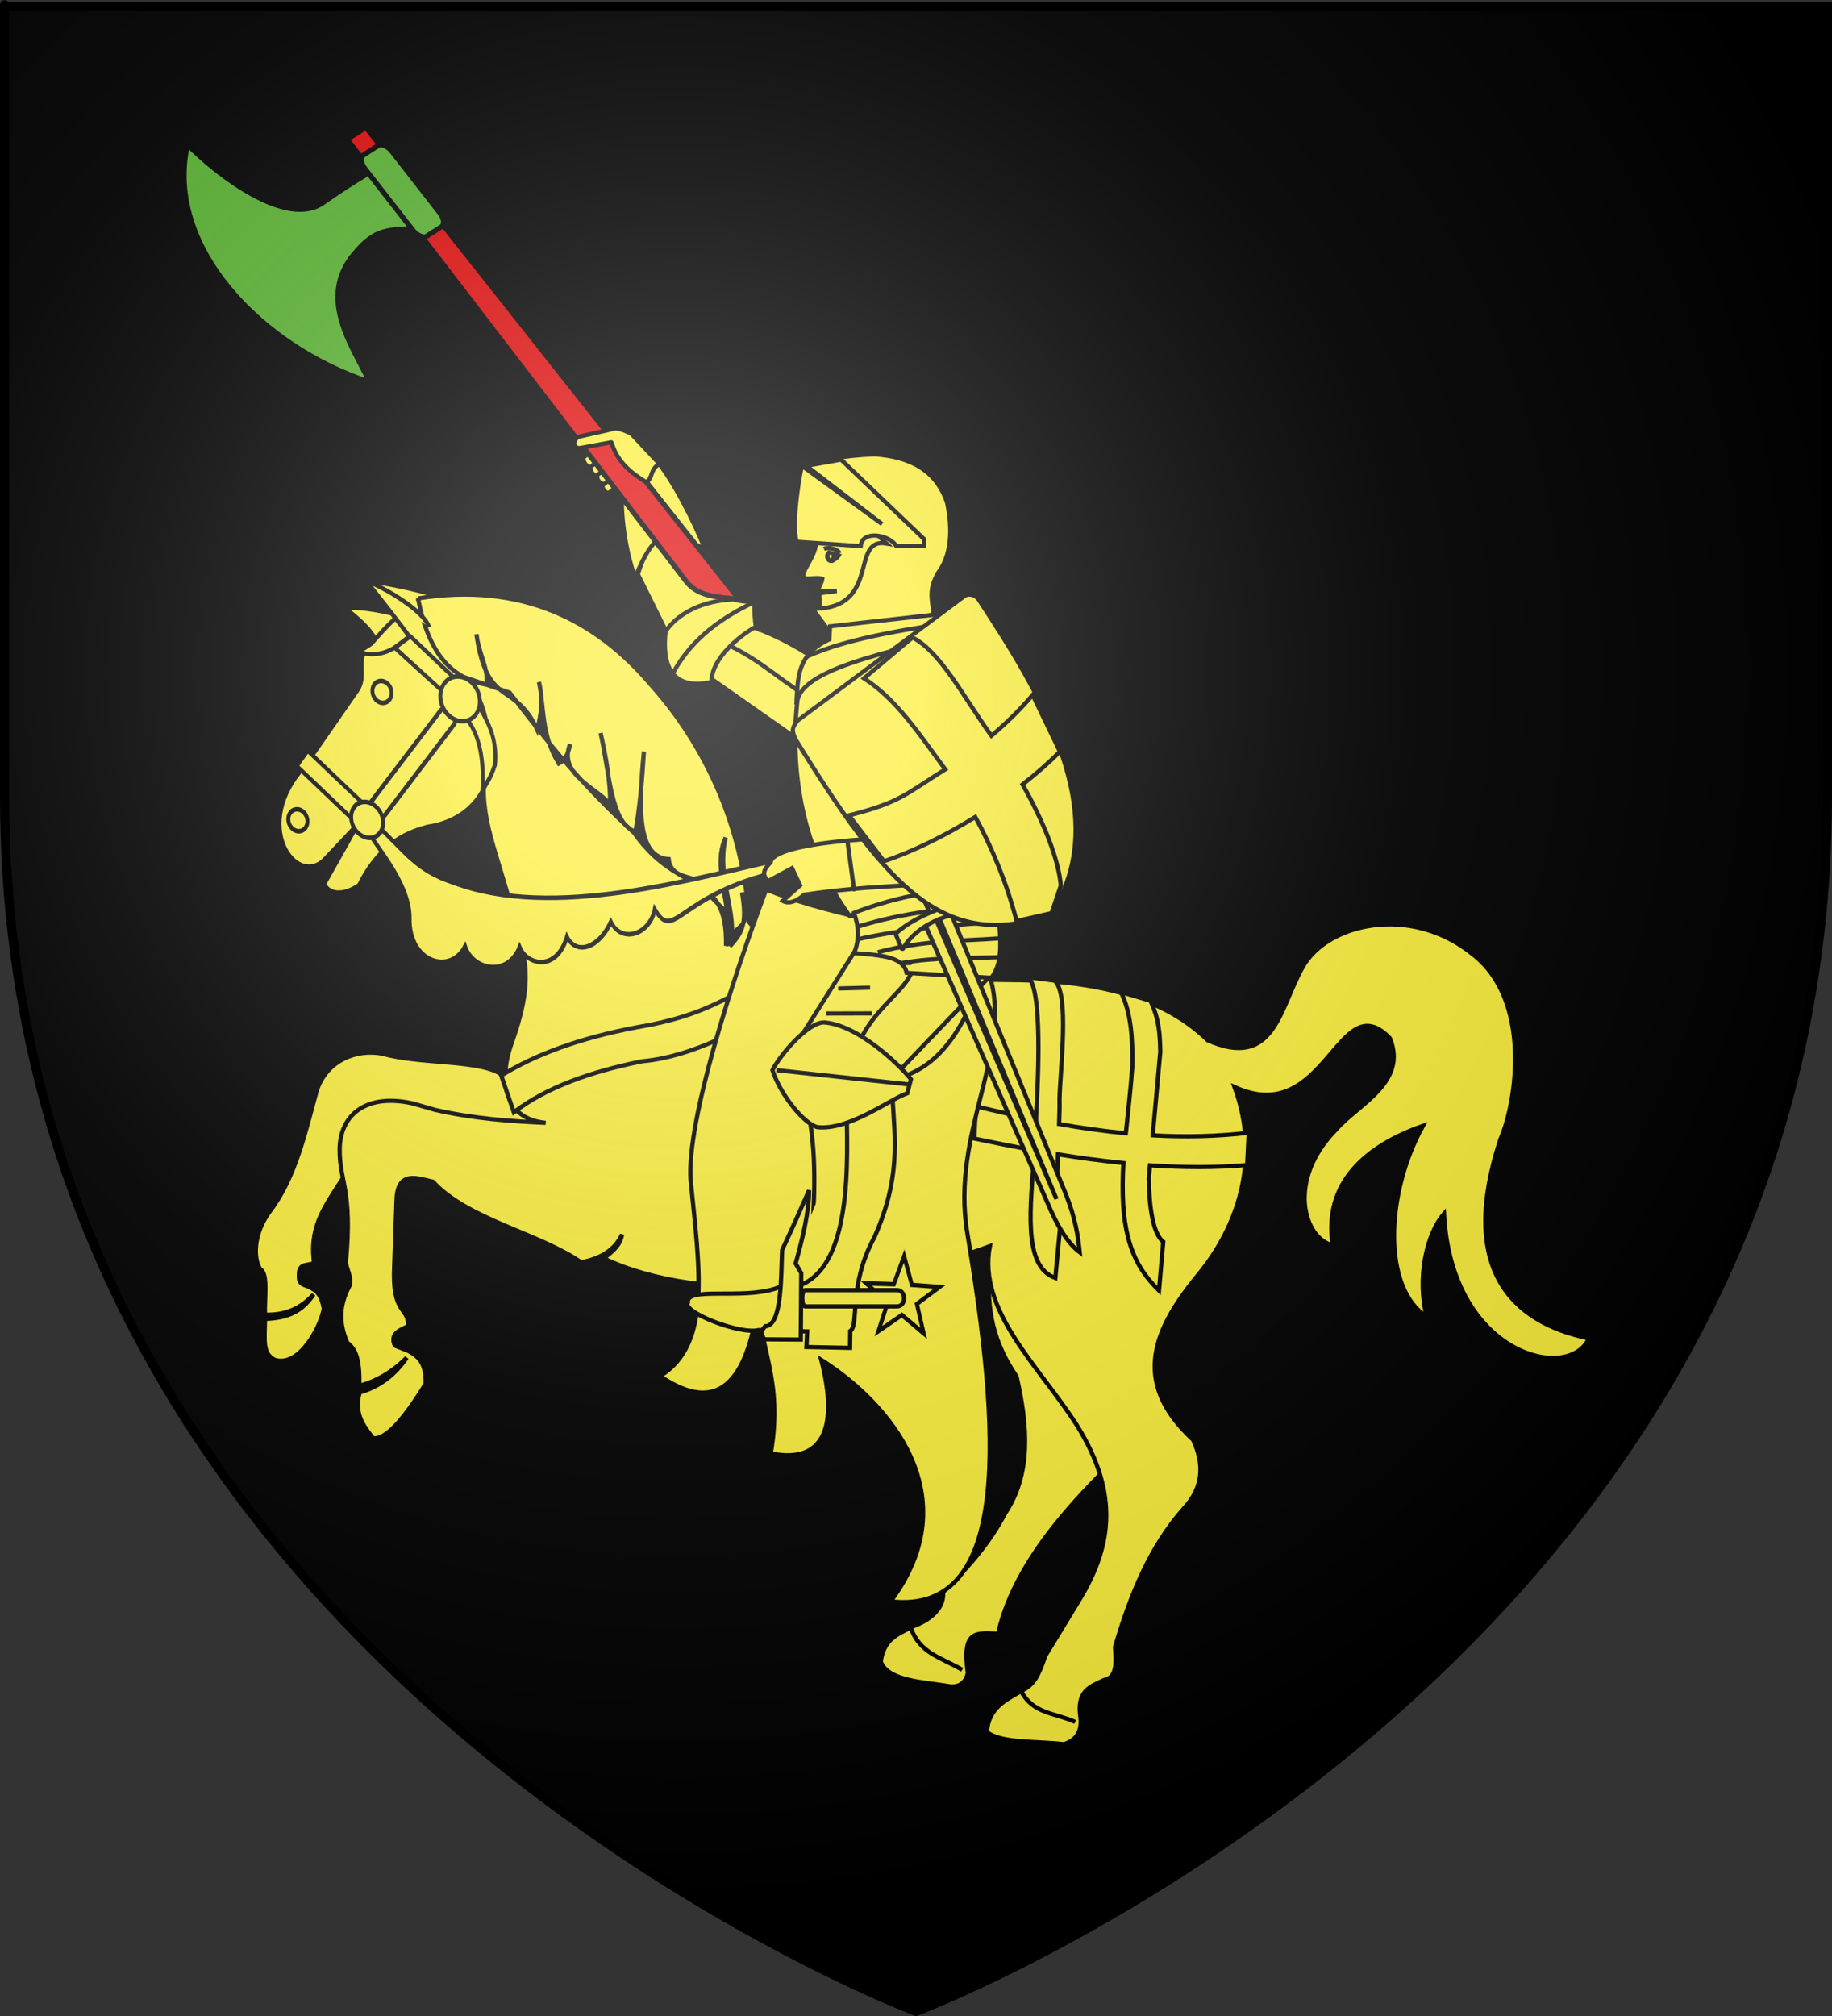 <?xml version="1.0" encoding="UTF-8" standalone="no"?>
<svg
   xmlns:dc="http://purl.org/dc/elements/1.1/"
   xmlns:cc="http://creativecommons.org/ns#"
   xmlns:rdf="http://www.w3.org/1999/02/22-rdf-syntax-ns#"
   xmlns:svg="http://www.w3.org/2000/svg"
   xmlns="http://www.w3.org/2000/svg"
   xmlns:xlink="http://www.w3.org/1999/xlink"
   xmlns:sodipodi="http://sodipodi.sourceforge.net/DTD/sodipodi-0.dtd"
   xmlns:inkscape="http://www.inkscape.org/namespaces/inkscape"
   height="660"
   width="600"
   version="1.0"
   id="svg2"
   sodipodi:version="0.32"
   inkscape:version="0.92.4 (5da689c313, 2019-01-14)"
   sodipodi:docname="Armes imaginaires de Argaanor le Riche.svg"
   inkscape:export-filename="/Users/yves/Desktop/Argaanor le Riche.png"
   inkscape:export-xdpi="144"
   inkscape:export-ydpi="144"
   inkscape:output_extension="org.inkscape.output.svg.inkscape">
  <rect width="100%" height="100%" fill="#333333" stroke="none"/>
  <sodipodi:namedview
     inkscape:window-height="1699"
     inkscape:window-width="2736"
     inkscape:pageshadow="2"
     inkscape:pageopacity="0.0"
     guidetolerance="10.0"
     gridtolerance="10.0"
     objecttolerance="10.0"
     borderopacity="1.0"
     bordercolor="#666666"
     pagecolor="#ffffff"
     id="base"
     showgrid="false"
     height="660px"
     inkscape:zoom="1.620992"
     inkscape:cx="326.53758"
     inkscape:cy="496.92312"
     inkscape:window-x="-13"
     inkscape:window-y="-13"
     inkscape:current-layer="g5056"
     showguides="false"
     inkscape:guide-bbox="true"
     inkscape:window-maximized="1">
    <sodipodi:guide
       orientation="1,0"
       position="300,289.366"
       id="guide3120"
       inkscape:locked="false" />
  </sodipodi:namedview>
  <desc
     id="desc4">Flag of Canton of Valais (Wallis)</desc>
  <defs
     id="defs6">
    <inkscape:perspective
       sodipodi:type="inkscape:persp3d"
       inkscape:vp_x="0 : 330 : 1"
       inkscape:vp_y="0 : 1000 : 0"
       inkscape:vp_z="600 : 330 : 1"
       inkscape:persp3d-origin="300 : 220 : 1"
       id="perspective104" />
    <linearGradient
       id="linearGradient2893">
      <stop
         style="stop-color:white;stop-opacity:0.314;"
         offset="0"
         id="stop2895" />
      <stop
         id="stop2897"
         offset="0.19"
         style="stop-color:white;stop-opacity:0.251;" />
      <stop
         style="stop-color:#6b6b6b;stop-opacity:0.125;"
         offset="0.6"
         id="stop2901" />
      <stop
         style="stop-color:black;stop-opacity:0.125;"
         offset="1"
         id="stop2899" />
    </linearGradient>
    <radialGradient
       inkscape:collect="always"
       xlink:href="#linearGradient2893"
       id="radialGradient3163"
       gradientUnits="userSpaceOnUse"
       gradientTransform="matrix(1.353,0,0,1.349,-77.629,-85.747)"
       cx="221.445"
       cy="226.331"
       fx="221.445"
       fy="226.331"
       r="300" />
    <linearGradient
       id="linearGradient3253">
      <stop
         style="stop-color:#030303;stop-opacity:1;"
         offset="0"
         id="stop3255" />
      <stop
         id="stop3257"
         offset="0.185"
         style="stop-color:#848484;stop-opacity:0.561;" />
      <stop
         id="stop3259"
         offset="0.348"
         style="stop-color:#989898;stop-opacity:0.498;" />
      <stop
         style="stop-color:#3f3f3f;stop-opacity:0.204;"
         offset="0.405"
         id="stop3261" />
      <stop
         id="stop3265"
         offset="0.537"
         style="stop-color:#0a0a0a;stop-opacity:0.031;" />
      <stop
         style="stop-color:#000000;stop-opacity:0;"
         offset="1"
         id="stop3263" />
    </linearGradient>
    <g
       id="s">
      <g
         id="c">
        <path
           transform="matrix(0.951,0.309,-0.309,0.951,0,-1)"
           d="M 0,0 L 0,1 L 0.5,1 L 0,0 z "
           id="t" />
        <use
           height="540"
           width="810"
           y="0"
           x="0"
           id="use2144"
           transform="scale(-1,1)"
           xlink:href="#t" />
      </g>
      <g
         id="a">
        <use
           height="540"
           width="810"
           y="0"
           x="0"
           id="use2147"
           transform="matrix(0.309,0.951,-0.951,0.309,0,0)"
           xlink:href="#c" />
        <use
           height="540"
           width="810"
           y="0"
           x="0"
           id="use2149"
           transform="matrix(-0.809,0.588,-0.588,-0.809,0,0)"
           xlink:href="#c" />
      </g>
      <use
         height="540"
         width="810"
         y="0"
         x="0"
         id="use2151"
         transform="scale(-1,1)"
         xlink:href="#a" />
    </g>
    <radialGradient
       r="300"
       fy="226.331"
       fx="221.445"
       cy="226.331"
       cx="221.445"
       gradientTransform="matrix(1.353,0,0,1.349,-77.629,-85.747)"
       gradientUnits="userSpaceOnUse"
       id="radialGradient2882"
       xlink:href="#linearGradient2893"
       inkscape:collect="always" />
    <linearGradient
       id="linearGradient2872">
      <stop
         id="stop2874"
         offset="0"
         style="stop-color:white;stop-opacity:0.314;" />
      <stop
         style="stop-color:white;stop-opacity:0.251;"
         offset="0.19"
         id="stop2876" />
      <stop
         id="stop2878"
         offset="0.6"
         style="stop-color:#6b6b6b;stop-opacity:0.125;" />
      <stop
         id="stop2880"
         offset="1"
         style="stop-color:black;stop-opacity:0.125;" />
    </linearGradient>
    <inkscape:perspective
       id="perspective3523"
       inkscape:persp3d-origin="300 : 220 : 1"
       inkscape:vp_z="600 : 330 : 1"
       inkscape:vp_y="0 : 1000 : 0"
       inkscape:vp_x="0 : 330 : 1"
       sodipodi:type="inkscape:persp3d" />
    <inkscape:perspective
       id="perspective13"
       inkscape:persp3d-origin="82.5 : 60 : 1"
       inkscape:vp_z="165 : 90 : 1"
       inkscape:vp_y="0 : 1000 : 0"
       inkscape:vp_x="0 : 90 : 1"
       sodipodi:type="inkscape:persp3d" />
    <radialGradient
       gradientTransform="matrix(1.353,0,0,1.349,-77.629,-85.747)"
       gradientUnits="userSpaceOnUse"
       xlink:href="#linearGradient2893"
       id="radialGradient3037"
       fy="226.331"
       fx="221.445"
       r="300"
       cy="226.331"
       cx="221.445" />
    <linearGradient
       id="linearGradient3027">
      <stop
         id="stop3029"
         offset="0"
         style="stop-color:#ffffff;stop-opacity:0.314" />
      <stop
         id="stop3031"
         offset="0.19"
         style="stop-color:#ffffff;stop-opacity:0.251" />
      <stop
         id="stop3033"
         offset="0.6"
         style="stop-color:#6b6b6b;stop-opacity:0.125" />
      <stop
         id="stop3035"
         offset="1"
         style="stop-color:#000000;stop-opacity:0.125" />
    </linearGradient>
    <inkscape:perspective
       id="perspective59"
       inkscape:persp3d-origin="300 : 220 : 1"
       inkscape:vp_z="600 : 330 : 1"
       inkscape:vp_y="0 : 1000 : 0"
       inkscape:vp_x="0 : 330 : 1"
       sodipodi:type="inkscape:persp3d" />
    <inkscape:perspective
       sodipodi:type="inkscape:persp3d"
       inkscape:vp_x="0 : 330 : 1"
       inkscape:vp_y="0 : 1000 : 0"
       inkscape:vp_z="600 : 330 : 1"
       inkscape:persp3d-origin="300 : 220 : 1"
       id="perspective97" />
    <linearGradient
       id="linearGradient4960">
      <stop
         style="stop-color:white;stop-opacity:0.314;"
         offset="0"
         id="stop4962" />
      <stop
         id="stop4964"
         offset="0.19"
         style="stop-color:white;stop-opacity:0.251;" />
      <stop
         style="stop-color:#6b6b6b;stop-opacity:0.125;"
         offset="0.6"
         id="stop4966" />
      <stop
         style="stop-color:black;stop-opacity:0.125;"
         offset="1"
         id="stop4968" />
    </linearGradient>
    <linearGradient
       id="linearGradient4970">
      <stop
         id="stop4972"
         offset="0"
         style="stop-color:white;stop-opacity:1;" />
      <stop
         style="stop-color:white;stop-opacity:1;"
         offset="0.229"
         id="stop4974" />
      <stop
         id="stop4976"
         offset="1"
         style="stop-color:black;stop-opacity:1;" />
    </linearGradient>
    <linearGradient
       id="linearGradient4978">
      <stop
         id="stop4980"
         offset="0"
         style="stop-color:#fd0000;stop-opacity:1;" />
      <stop
         style="stop-color:#e77275;stop-opacity:0.659;"
         offset="0.5"
         id="stop4982" />
      <stop
         style="stop-color:black;stop-opacity:0.323;"
         offset="1"
         id="stop4984" />
    </linearGradient>
    <radialGradient
       inkscape:collect="always"
       xlink:href="#linearGradient2955"
       id="radialGradient4986"
       cx="225.524"
       cy="218.901"
       fx="225.524"
       fy="218.901"
       r="300"
       gradientTransform="matrix(-4.167939e-4,2.183,-1.884,-3.599562e-4,615.597,-289.121)"
       gradientUnits="userSpaceOnUse" />
    <polygon
       id="polygon4988"
       transform="scale(53,53)"
       points="0,-1 0.588,0.809 -0.951,-0.309 0.951,-0.309 -0.588,0.809 0,-1 " />
    <clipPath
       id="clipPath4990">
      <path
         d="M 0,-200 L 0,600 L 300,600 L 300,-200 L 0,-200 z "
         id="path4992" />
    </clipPath>
    <radialGradient
       inkscape:collect="always"
       xlink:href="#linearGradient2955"
       id="radialGradient4994"
       gradientUnits="userSpaceOnUse"
       gradientTransform="matrix(-4.167939e-4,2.183,-1.884,-3.599562e-4,615.597,-289.121)"
       cx="225.524"
       cy="218.901"
       fx="225.524"
       fy="218.901"
       r="300" />
    <radialGradient
       inkscape:collect="always"
       xlink:href="#linearGradient2955"
       id="radialGradient4996"
       gradientUnits="userSpaceOnUse"
       gradientTransform="matrix(0,1.749,-1.593,-1.049767e-7,551.788,-191.29)"
       cx="225.524"
       cy="218.901"
       fx="225.524"
       fy="218.901"
       r="300" />
    <radialGradient
       inkscape:collect="always"
       xlink:href="#linearGradient2955"
       id="radialGradient4998"
       gradientUnits="userSpaceOnUse"
       gradientTransform="matrix(0,1.386,-1.323,-5.741131e-8,-158.082,-109.541)"
       cx="225.524"
       cy="218.901"
       fx="225.524"
       fy="218.901"
       r="300" />
    <radialGradient
       gradientTransform="matrix(1.353,0,0,1.349,-77.629,-85.747)"
       gradientUnits="userSpaceOnUse"
       xlink:href="#linearGradient2893"
       id="radialGradient9547"
       fy="226.331"
       fx="221.445"
       r="300"
       cy="226.331"
       cx="221.445" />
    <radialGradient
       gradientTransform="matrix(0,1.386,-1.323,-5.741131e-8,-158.082,-109.541)"
       gradientUnits="userSpaceOnUse"
       xlink:href="#linearGradient2955"
       id="radialGradient9545"
       fy="218.901"
       fx="225.524"
       r="300"
       cy="218.901"
       cx="225.524" />
    <radialGradient
       gradientTransform="matrix(0,1.749,-1.593,-1.049767e-7,551.788,-191.29)"
       gradientUnits="userSpaceOnUse"
       xlink:href="#linearGradient2955"
       id="radialGradient9543"
       fy="218.901"
       fx="225.524"
       r="300"
       cy="218.901"
       cx="225.524" />
    <radialGradient
       gradientTransform="matrix(-4.167939e-4,2.183,-1.884,-3.599562e-4,615.597,-289.121)"
       gradientUnits="userSpaceOnUse"
       xlink:href="#linearGradient2955"
       id="radialGradient9541"
       fy="218.901"
       fx="225.524"
       r="300"
       cy="218.901"
       cx="225.524" />
    <clipPath
       id="clipPath9537">
      <path
         id="path9539"
         d="M 0,-200 L 0,600 L 300,600 L 300,-200 L 0,-200 z " />
    </clipPath>
    <polygon
       id="polygon9535"
       transform="scale(53,53)"
       points="0,-1 0.588,0.809 -0.951,-0.309 0.951,-0.309 -0.588,0.809 0,-1 " />
    <radialGradient
       gradientTransform="matrix(-4.167939e-4,2.183,-1.884,-3.599562e-4,615.597,-289.121)"
       gradientUnits="userSpaceOnUse"
       xlink:href="#linearGradient2955"
       id="radialGradient9533"
       fy="218.901"
       fx="225.524"
       r="300"
       cy="218.901"
       cx="225.524" />
    <linearGradient
       id="linearGradient9525">
      <stop
         id="stop9527"
         offset="0"
         style="stop-color:#fd0000;stop-opacity:1" />
      <stop
         id="stop9529"
         offset="0.5"
         style="stop-color:#e77275;stop-opacity:0.659" />
      <stop
         id="stop9531"
         offset="1"
         style="stop-color:black;stop-opacity:0.323" />
    </linearGradient>
    <linearGradient
       id="linearGradient9517">
      <stop
         id="stop9519"
         offset="0"
         style="stop-color:white;stop-opacity:1" />
      <stop
         id="stop9521"
         offset="0.229"
         style="stop-color:white;stop-opacity:1" />
      <stop
         id="stop9523"
         offset="1"
         style="stop-color:black;stop-opacity:1" />
    </linearGradient>
    <linearGradient
       id="linearGradient9507">
      <stop
         id="stop9509"
         offset="0"
         style="stop-color:white;stop-opacity:0.314" />
      <stop
         id="stop9511"
         offset="0.19"
         style="stop-color:white;stop-opacity:0.251" />
      <stop
         id="stop9513"
         offset="0.6"
         style="stop-color:#6b6b6b;stop-opacity:0.125" />
      <stop
         id="stop9515"
         offset="1"
         style="stop-color:black;stop-opacity:0.125" />
    </linearGradient>
    <inkscape:perspective
       sodipodi:type="inkscape:persp3d"
       inkscape:vp_x="0 : 526.18109 : 1"
       inkscape:vp_y="0 : 1000 : 0"
       inkscape:vp_z="744.09448 : 526.18109 : 1"
       inkscape:persp3d-origin="372.04724 : 350.78739 : 1"
       id="perspective13892" />
    <inkscape:perspective
       sodipodi:type="inkscape:persp3d"
       inkscape:vp_x="0 : 330 : 1"
       inkscape:vp_y="0 : 1000 : 0"
       inkscape:vp_z="600 : 330 : 1"
       inkscape:persp3d-origin="300 : 220 : 1"
       id="perspective32" />
    <linearGradient
       id="linearGradient2683">
      <stop
         style="stop-color:white;stop-opacity:0.314"
         offset="0"
         id="stop2685" />
      <stop
         style="stop-color:white;stop-opacity:0.251"
         offset="0.19"
         id="stop2687" />
      <stop
         style="stop-color:#6b6b6b;stop-opacity:0.125"
         offset="0.6"
         id="stop2689" />
      <stop
         style="stop-color:black;stop-opacity:0.125"
         offset="1"
         id="stop2691" />
    </linearGradient>
    <linearGradient
       id="linearGradient2885">
      <stop
         style="stop-color:white;stop-opacity:1"
         offset="0"
         id="stop2887" />
      <stop
         style="stop-color:white;stop-opacity:1"
         offset="0.229"
         id="stop2891" />
      <stop
         style="stop-color:black;stop-opacity:1"
         offset="1"
         id="stop2889" />
    </linearGradient>
    <linearGradient
       id="linearGradient2955">
      <stop
         style="stop-color:#fd0000;stop-opacity:1"
         offset="0"
         id="stop2867" />
      <stop
         style="stop-color:#e77275;stop-opacity:0.659"
         offset="0.5"
         id="stop2873" />
      <stop
         style="stop-color:black;stop-opacity:0.323"
         offset="1"
         id="stop2959" />
    </linearGradient>
    <radialGradient
       cx="225.524"
       cy="218.901"
       r="300"
       fx="225.524"
       fy="218.901"
       id="radialGradient2961"
       xlink:href="#linearGradient2955"
       gradientUnits="userSpaceOnUse"
       gradientTransform="matrix(-4.167939e-4,2.183,-1.884,-3.599562e-4,615.597,-289.121)" />
    <polygon
       points="0,-1 0.588,0.809 -0.951,-0.309 0.951,-0.309 -0.588,0.809 0,-1 "
       transform="scale(53,53)"
       id="star" />
    <clipPath
       id="clip">
      <path
         d="M 0,-200 L 0,600 L 300,600 L 300,-200 L 0,-200 z "
         id="path10" />
    </clipPath>
    <radialGradient
       cx="225.524"
       cy="218.901"
       r="300"
       fx="225.524"
       fy="218.901"
       id="radialGradient1911"
       xlink:href="#linearGradient2955"
       gradientUnits="userSpaceOnUse"
       gradientTransform="matrix(-4.167939e-4,2.183,-1.884,-3.599562e-4,615.597,-289.121)" />
    <radialGradient
       cx="225.524"
       cy="218.901"
       r="300"
       fx="225.524"
       fy="218.901"
       id="radialGradient2865"
       xlink:href="#linearGradient2955"
       gradientUnits="userSpaceOnUse"
       gradientTransform="matrix(0,1.749,-1.593,-1.049767e-7,551.788,-191.29)" />
    <radialGradient
       cx="225.524"
       cy="218.901"
       r="300"
       fx="225.524"
       fy="218.901"
       id="radialGradient2871"
       xlink:href="#linearGradient2955"
       gradientUnits="userSpaceOnUse"
       gradientTransform="matrix(0,1.386,-1.323,-5.741131e-8,-158.082,-109.541)" />
    <radialGradient
       r="300"
       fy="226.331"
       fx="221.445"
       cy="226.331"
       cx="221.445"
       gradientTransform="matrix(1.353,0,0,1.349,-77.629,-85.747)"
       gradientUnits="userSpaceOnUse"
       id="radialGradient4232"
       xlink:href="#linearGradient2893"
       inkscape:collect="always" />
    <linearGradient
       id="linearGradient4222">
      <stop
         id="stop4224"
         offset="0"
         style="stop-color:white;stop-opacity:0.314;" />
      <stop
         style="stop-color:white;stop-opacity:0.251;"
         offset="0.19"
         id="stop4226" />
      <stop
         id="stop4228"
         offset="0.6"
         style="stop-color:#6b6b6b;stop-opacity:0.125;" />
      <stop
         id="stop4230"
         offset="1"
         style="stop-color:black;stop-opacity:0.125;" />
    </linearGradient>
    <inkscape:perspective
       id="perspective22"
       inkscape:persp3d-origin="300 : 220 : 1"
       inkscape:vp_z="600 : 330 : 1"
       inkscape:vp_y="0 : 1000 : 0"
       inkscape:vp_x="0 : 330 : 1"
       sodipodi:type="inkscape:persp3d" />
    <inkscape:perspective
       id="perspective14"
       inkscape:persp3d-origin="355.59589 : 306.40403 : 1"
       inkscape:vp_z="711.19177 : 459.60605 : 1"
       inkscape:vp_y="0 : 1000 : 0"
       inkscape:vp_x="0 : 459.60605 : 1"
       sodipodi:type="inkscape:persp3d" />
    <radialGradient
       r="300"
       fy="200.448"
       fx="285.186"
       cy="200.448"
       cx="285.186"
       gradientTransform="matrix(1.551,0,0,1.35,-227.894,-51.264)"
       gradientUnits="userSpaceOnUse"
       id="radialGradient11919"
       xlink:href="#linearGradient2893"
       inkscape:collect="always" />
    <radialGradient
       gradientUnits="userSpaceOnUse"
       gradientTransform="matrix(0,2.342,-2.291,0,562.913,1323.77)"
       r="300"
       fy="153.928"
       fx="-483.508"
       cy="153.928"
       cx="-483.508"
       id="radialGradient2928"
       xlink:href="#linearGradient2955"
       inkscape:collect="always" />
    <radialGradient
       r="300"
       fy="218.901"
       fx="225.524"
       cy="218.901"
       cx="225.524"
       gradientTransform="matrix(-4.167939e-4,2.183,-1.884,-3.599562e-4,1395.597,-309.121)"
       gradientUnits="userSpaceOnUse"
       id="radialGradient5052"
       xlink:href="#linearGradient2955"
       inkscape:collect="always" />
    <clipPath
       id="clipPath5048">
      <path
         id="path5050"
         d="M 0,-200 L 0,600 L 300,600 L 300,-200 L 0,-200 z " />
    </clipPath>
    <polygon
       points="0,-1 0.588,0.809 -0.951,-0.309 0.951,-0.309 -0.588,0.809 0,-1 "
       transform="scale(53,53)"
       id="polygon5046" />
    <radialGradient
       gradientUnits="userSpaceOnUse"
       gradientTransform="matrix(-4.167939e-4,2.183,-1.884,-3.599562e-4,615.597,-289.121)"
       r="300"
       fy="218.901"
       fx="225.524"
       cy="218.901"
       cx="225.524"
       id="radialGradient5044"
       xlink:href="#linearGradient2955"
       inkscape:collect="always" />
    <linearGradient
       id="linearGradient5039">
      <stop
         id="stop2965"
         offset="0"
         style="stop-color:white;stop-opacity:0;" />
      <stop
         id="stop5042"
         offset="1"
         style="stop-color:black;stop-opacity:0.646;" />
    </linearGradient>
    <radialGradient
       gradientUnits="userSpaceOnUse"
       gradientTransform="matrix(1.36,0,0,1.355,-79.528,-87.645)"
       r="300"
       fy="218.01"
       fx="203.198"
       cy="218.01"
       cx="203.198"
       id="radialGradient2883"
       xlink:href="#linearGradient2893"
       inkscape:collect="always" />
    <linearGradient
       id="linearGradient5028">
      <stop
         id="stop5030"
         offset="0"
         style="stop-color:white;stop-opacity:0.314;" />
      <stop
         style="stop-color:white;stop-opacity:0.251;"
         offset="0.19"
         id="stop5032" />
      <stop
         id="stop5034"
         offset="0.6"
         style="stop-color:#6b6b6b;stop-opacity:0.125;" />
      <stop
         id="stop5036"
         offset="1"
         style="stop-color:black;stop-opacity:0.125;" />
    </linearGradient>
    <inkscape:perspective
       id="perspective342"
       inkscape:persp3d-origin="300 : 220 : 1"
       inkscape:vp_z="600 : 330 : 1"
       inkscape:vp_y="0 : 1000 : 0"
       inkscape:vp_x="0 : 330 : 1"
       sodipodi:type="inkscape:persp3d" />
    <inkscape:perspective
       id="perspective11"
       inkscape:persp3d-origin="231 : 165.66667 : 1"
       inkscape:vp_z="462 : 248.5 : 1"
       inkscape:vp_y="0 : 1000 : 0"
       inkscape:vp_x="0 : 248.5 : 1"
       sodipodi:type="inkscape:persp3d" />
    <inkscape:perspective
       id="perspective4415"
       inkscape:persp3d-origin="0.5 : 0.33333333 : 1"
       inkscape:vp_z="1 : 0.5 : 1"
       inkscape:vp_y="0 : 1000 : 0"
       inkscape:vp_x="0 : 0.5 : 1"
       sodipodi:type="inkscape:persp3d" />
    <inkscape:perspective
       id="perspective3232"
       inkscape:persp3d-origin="0.5 : 0.33333333 : 1"
       inkscape:vp_z="1 : 0.5 : 1"
       inkscape:vp_y="0 : 1000 : 0"
       inkscape:vp_x="0 : 0.5 : 1"
       sodipodi:type="inkscape:persp3d" />
    <inkscape:perspective
       id="perspective3232-1"
       inkscape:persp3d-origin="0.5 : 0.33333333 : 1"
       inkscape:vp_z="1 : 0.5 : 1"
       inkscape:vp_y="0 : 1000 : 0"
       inkscape:vp_x="0 : 0.5 : 1"
       sodipodi:type="inkscape:persp3d" />
  </defs>
  <g
     inkscape:groupmode="layer"
     id="layer3"
     inkscape:label="Fond écu"
     style="display:inline">
    <path
       id="path2855"
       style="fill:#000000;fill-opacity:1;fill-rule:evenodd;stroke:none"
       d="m 300,658.5 c 0,0 298.5,-112.32 298.5,-397.772 0,-285.452 0,-258.552 0,-258.552 l -597,0 0,258.552 C 1.5,546.18 300,658.5 300,658.5 z"
       sodipodi:nodetypes="cccccc" />
    <g
       id="g5056"
       transform="matrix(2.076,0,0,2.03,-25.047,-577.109)"
       style="fill:#ffffff;stroke:#000000;stroke-width:0.63;stroke-miterlimit:4;stroke-dasharray:none;stroke-opacity:1">
      <path
         inkscape:connector-curvature="0"
         style="fill:#fcef3c;fill-opacity:1;fill-rule:evenodd;stroke:#000000;stroke-width:0.674;stroke-linecap:butt;stroke-linejoin:miter;stroke-miterlimit:4;stroke-dasharray:none;stroke-opacity:1"
         d="m 75.682,383.748 c -2.192,-0.751 -6.855,-1.678 -9.105,-1.368 2.138,1.858 3.688,3.001 5.05,5.591 z"
         id="path7364"
         sodipodi:nodetypes="cccc" />
      <path
         inkscape:connector-curvature="0"
         id="path1798"
         d="m 88.936,383.224 c -10.489,-5.653 -14.417,0.551 -18.963,5.637 -1.78,1.615 0.033,4.567 -1.581,6.828 l -8.215,12.108 c -8.575,9.437 -1.525,19.604 3.036,15.172 l 5.29,-5.749 -5.311,9.649 c 0.795,1.614 2.942,1.946 5.542,0.159 3.577,-7.312 8.195,-8.645 10.751,-9.402 4.136,-0.594 8.856,-3.106 10.105,-9.793 0.731,-3.672 -0.356,-8.532 -3.329,-12.873 -5.476,-5.547 -4.898,-9.117 -4.787,-13.539"
         style="fill:#fcef3c;fill-opacity:1;fill-rule:evenodd;stroke:#000000;stroke-width:0.674;stroke-linecap:butt;stroke-linejoin:miter;stroke-miterlimit:4;stroke-dasharray:none;stroke-opacity:1"
         sodipodi:nodetypes="cccccccccccc" />
      <g
         id="g7071"
         transform="matrix(0.257,0.026,-0.019,0.277,57.232,328.789)"
         style="fill:#fcef3c;fill-opacity:1;stroke:#000000;stroke-width:2.515;stroke-miterlimit:4;stroke-dasharray:none;stroke-opacity:1">
        <path
           inkscape:connector-curvature="0"
           id="path7065"
           d="m 199.713,630.254 c 0.653,0 1.305,0 0,0 z"
           style="fill:#fcef3c;fill-opacity:1;fill-rule:evenodd;stroke:#000000;stroke-width:2.515;stroke-linecap:butt;stroke-linejoin:miter;stroke-miterlimit:4;stroke-dasharray:none;stroke-opacity:1" />
      </g>
      <path
         inkscape:connector-curvature="0"
         style="fill:#fcef3c;fill-opacity:1;fill-rule:evenodd;stroke:#000000;stroke-width:0.674;stroke-linecap:butt;stroke-linejoin:miter;stroke-miterlimit:4;stroke-dasharray:none;stroke-opacity:1"
         d="m 91.085,457.501 c -3.623,-2.342 -12.86,-1.568 -18.662,-3.272 -4.07,-0.807 -8.723,1.005 -10.36,5.836 -1.848,6.877 -3.385,14.134 -7.419,19.566 -2.646,3.601 -2.612,7.625 -1.545,9.313 1.337,0.731 0.627,4.851 0.775,7.37 3.354,0.085 5.721,-1.086 7.655,-3.264 -1.466,2.198 -3.391,3.82 -7.659,3.95 -0.078,3.653 -0.394,5.609 1.557,6.601 4.022,1.243 7.38,-5.754 7.727,-8.315 -0.405,-2.044 -0.976,-2.674 -1.856,-3.183 -0.963,-0.7 -2.18,-0.341 -2.076,-2.154 -0.056,-2.056 1.369,-1.475 2.398,-1.997 -1.166,-8.473 4.756,-11.667 7.272,-19.389 l 6.233,-4.17 24.19,4.473 z"
         id="path7347"
         sodipodi:nodetypes="ccccccccccccccccc" />
      <path
         inkscape:connector-curvature="0"
         style="fill:#fcef3c;fill-opacity:1;fill-rule:evenodd;stroke:#000000;stroke-width:0.674;stroke-linecap:butt;stroke-linejoin:miter;stroke-miterlimit:4;stroke-dasharray:none;stroke-opacity:1"
         d="m 169.516,547.758 c 2.823,-12.59 13.323,-22.937 21.026,-30.66 l -22.564,-28.383 c 0.104,5.331 -0.219,10.503 4.452,17.546 1.838,8.129 2.277,15.811 -1.777,22.061 -2.632,5.074 -5.795,8.685 -9.807,12.74 0.164,2.074 -1.208,4.157 -4.711,5.51 -2.506,1.314 -4.644,2.047 -5.127,5.705 1.233,3.208 6.89,3.235 10.926,3.975 1.641,0.184 2.545,-0.824 2.814,-2.125 -0.917,-6.982 1.186,-6.498 4.768,-6.37 z"
         id="path7349"
         sodipodi:nodetypes="ccccccccccc" />
      <path
         inkscape:connector-curvature="0"
         style="fill:#fcef3c;fill-opacity:1;fill-rule:evenodd;stroke:#000000;stroke-width:0.674;stroke-linecap:butt;stroke-linejoin:miter;stroke-miterlimit:4;stroke-dasharray:none;stroke-opacity:1"
         d="m 80.956,381.838 c -3.212,3.629 -6.465,9.191 -11.903,7.71"
         id="path7430"
         sodipodi:nodetypes="cc" />
      <path
         inkscape:connector-curvature="0"
         style="fill:#fcef3c;fill-opacity:1;fill-rule:evenodd;stroke:#000000;stroke-width:0.674;stroke-linecap:butt;stroke-linejoin:miter;stroke-miterlimit:4;stroke-dasharray:none;stroke-opacity:1"
         d="m 82.331,381.174 c -2.166,-1.56 -9.594,-2.737 -12.595,-3.349 2.182,2.912 9.897,12.53 11.168,15.872 8.342,1.813 1.985,-7.985 1.427,-12.523 z"
         id="path7360"
         sodipodi:nodetypes="cccc" />
      <path
         inkscape:connector-curvature="0"
         id="path7345"
         d="m 78.031,380.794 c 1.768,9.804 5.908,12.953 10.776,13.939 0.366,-2.632 -1.194,-4.915 -1.577,-8.161 1.701,12.077 6.081,7.457 9.59,15.401 0.66,-2.687 0.938,-4.872 0.273,-7.69 0.868,4.348 0.306,8.399 3.131,13.155 0.861,-0.452 1.488,-1.409 1.767,-3.117 -1.954,5.068 4.689,7.169 6.355,9.805 0.005,-3.822 -0.656,-7.711 -1.532,-11.62 1.391,6.124 1.521,14.588 5.499,15.913 0.651,-3.769 1.061,-8.177 1.336,-12.942 -0.82,8.899 -1.153,17.084 3.903,17.36 0.238,2.213 1.963,2.623 3.623,3.112 1.817,1.372 3.265,3.444 5.65,5.499 -0.79,-5.191 -1.795,-8.784 -0.279,-12.077 -1.546,6.562 2.047,12.4 0.701,17.507 1.812,-2.08 2.768,-3.505 1.874,-8.658 1.564,6.813 -0.624,4.124 -2.519,8.589 0.266,-12.228 -7.381,-7.813 -14.484,-18.179 -8.21,-7.73 -13.612,-14.499 -19.644,-22.641 l -6.873,-2.393 c 1.511,2.669 2.173,2.694 3.184,7.074 1.017,1.95 1.553,6.972 -0.405,10.698 -0.122,6.978 3.158,12.971 5.642,24.693 1.887,5.3 0.73,10.714 -1.161,16.211 -2.118,5.868 -1.567,12.439 5.292,13.099 -5.289,-0.239 -11.271,-0.646 -17.477,-2.099 l -3.45,-1.018 c -7.254,-1.686 -11.447,1.694 -11.576,7.233 -0.075,5.444 2.081,6.569 0.968,18.451 0.248,1.37 0.831,1.982 0.635,3.613 -1.995,3.714 -1.489,6.689 -0.408,9.277 1.116,0.866 2.046,2.288 1.902,6.947 2.782,-0.751 5.27,-2.28 7.487,-4.529 -1.887,2.815 -4.344,4.722 -7.437,5.615 -0.906,3.482 0.636,5.41 2.123,7.374 2.008,0.242 4.855,-3.035 8.288,-8.775 0.103,-3.511 -1.251,-4.426 -2.649,-5.264 l -2.201,-0.894 c -0.842,-1.95 0.782,-2.474 2.109,-3.17 0.033,-3.256 -2.619,-1.685 -2.203,-9.815 l 0.361,-10.507 c 0.14,-4.853 3.32,-3.501 5.741,-2.945 5.477,6.102 16.833,8.344 23.361,12.993 3.345,-0.627 5.439,-2.173 6.478,-4.494 -0.296,1.745 -1.366,2.647 -2.889,3.859 15.763,7.737 42.418,5.076 60.905,-1.966 -1.944,10.434 7.763,19.363 13.668,28.784 7.166,11.614 5.13,20.293 0.524,28.153 l -5.437,9.134 c -1.059,3.109 -1.712,4.685 -3.858,5.697 -2.04,1.319 -5.154,2.521 -5.355,6.599 2.303,1.853 7.913,1.432 12.154,1.952 1.719,-0.577 2.828,-1.752 2.616,-4.227 -0.715,-4.503 1.66,-5.081 3.676,-6.116 2.081,-0.337 1.951,-2.796 1.764,-5.308 2.397,-8.4 5.534,-16.224 10.847,-22.353 3.139,-3.427 3.242,-7.156 1.473,-11.07 -10.167,-9.576 -5.923,-18.279 0.956,-26.822 5.81,-7.27 9.876,-18.073 5.583,-30.083 14.442,6.778 16.32,-16.66 24.501,-7.863 2.805,7.123 -4.855,10.539 -8.362,14.592 -8.156,8.37 -5.095,17.814 -0.651,18.783 -1.556,-10.093 5.288,-16.055 14.225,-19.253 -5.963,10.963 -6.386,26.352 0.614,30.771 -1.572,-6.019 -0.114,-13.256 2.711,-16.587 1.16,22.788 19.696,27.29 22.87,20.098 -12.355,-2.579 -20.653,-11.405 -13.959,-32.129 2.599,-6.113 4.96,-22.48 -4.405,-29.843 -9.744,-8.066 -22.908,-4.998 -26.797,2.074 -3.718,6.761 -4.446,16.557 -14.968,11.832 -5.936,-5.915 -13.842,-8.322 -22.538,-9.32 -18.513,-1.696 -39.874,3.087 -49.793,-9.709 -0.73,-12.877 -5.453,-26.75 -15.457,-38.231 -8.88,-10.738 -20.718,-16.626 -36.793,-14.018 z"
         style="fill:#fcef3c;fill-opacity:1;fill-rule:evenodd;stroke:#000000;stroke-width:0.674;stroke-linecap:butt;stroke-linejoin:miter;stroke-miterlimit:4;stroke-dasharray:none;stroke-opacity:1"
         sodipodi:nodetypes="cccccccccccccccccccccccccccccccccccccccccccccccccccccccccccccccccccccsccccc" />
      <path
         inkscape:connector-curvature="0"
         style="fill:#fcef3c;fill-opacity:1;fill-rule:evenodd;stroke:#000000;stroke-width:0.674;stroke-linecap:butt;stroke-linejoin:miter;stroke-miterlimit:4;stroke-dasharray:none;stroke-opacity:1"
         d="m 155.731,546.776 c 1.42,4.116 4.616,4.743 8.132,6.798"
         id="path7351"
         sodipodi:nodetypes="cc" />
      <path
         inkscape:connector-curvature="0"
         style="fill:#fcef3c;fill-opacity:1;fill-rule:evenodd;stroke:#000000;stroke-width:0.674;stroke-linecap:butt;stroke-linejoin:miter;stroke-miterlimit:4;stroke-dasharray:none;stroke-opacity:1"
         d="m 173.135,557.031 c 1.994,3.677 5.152,3.425 8.553,4.956"
         id="path7353"
         sodipodi:nodetypes="cc" />
      <ellipse
         ry="1.585"
         rx="1.708"
         cy="228.22"
         cx="295.128"
         style="fill:#fcef3c;fill-opacity:1;fill-rule:nonzero;stroke:#000000;stroke-width:0.679;stroke-linecap:round;stroke-linejoin:round;stroke-miterlimit:4;stroke-dasharray:none;stroke-dashoffset:0;stroke-opacity:1"
         id="path7366"
         transform="matrix(0.699,0.715,-0.587,0.81,0,0)" />
      <ellipse
         ry="1.585"
         rx="1.708"
         cy="252.521"
         cx="296.551"
         transform="matrix(0.699,0.715,-0.587,0.81,0,0)"
         id="path7368"
         style="fill:#fcef3c;fill-opacity:1;fill-rule:nonzero;stroke:#000000;stroke-width:0.679;stroke-linecap:round;stroke-linejoin:round;stroke-miterlimit:4;stroke-dasharray:none;stroke-dashoffset:0;stroke-opacity:1" />
      <path
         inkscape:connector-curvature="0"
         style="fill:#fcef3c;fill-opacity:1;fill-rule:evenodd;stroke:#000000;stroke-width:0.674;stroke-linecap:butt;stroke-linejoin:miter;stroke-miterlimit:4;stroke-dasharray:none;stroke-opacity:1"
         d="m 174.211,441.891 c 2.35,1.64 1.638,16.581 1.311,22.291 -0.001,0.23 -0.003,0.455 -0.007,0.687 -3.172,-0.647 -6.335,-1.379 -9.506,-2.17 l -0.244,5.209 c 3.181,0.679 6.352,1.325 9.509,1.9 -0.639,9.139 -1.929,18.694 3.278,20.588 l 1.036,-11.182 c -0.909,0.365 -0.815,-3.955 -0.624,-8.761 3.469,0.574 6.913,1.046 10.33,1.398 -0.125,2.227 -0.157,4.458 -0.034,6.71 0.46,7.533 2.879,11.048 5.647,13.856 l 0.673,-7.857 c -1.589,-1.295 -2.223,-5.372 -2.275,-10.292 l 0.184,-2.045 c 5.201,0.368 10.321,0.393 15.334,-0.048 l 0.244,-5.209 c -5.052,0.614 -10.104,0.71 -15.149,0.423 l 1.199,-13.491 c -0.08,-2.917 -0.166,-5.161 -1.555,-8.209 l -4.65,-1.401 c 1.641,3.452 1.853,7.648 1.783,11.993 -0.233,3.603 -0.669,7.183 -1.016,10.775 -3.511,-0.343 -7.018,-0.852 -10.526,-1.487 0.052,-1.522 0.085,-2.94 0.062,-4.113 0.133,-4.866 1.584,-17.018 -0.787,-19.017 l -4.215,-0.548 z"
         id="path7436" />
      <path
         inkscape:connector-curvature="0"
         style="fill:#fcef3c;fill-opacity:1;fill-rule:evenodd;stroke:#000000;stroke-width:0.674;stroke-linecap:butt;stroke-linejoin:miter;stroke-miterlimit:4;stroke-dasharray:none;stroke-opacity:1"
         d="m 134.312,441.239 -1.093,6.631 c -3.968,2.041 -11.529,6.804 -19.867,7.578 -8.054,1.66 -15.065,4.177 -20.226,8.216 L 91.139,457.739 c 5.331,-3.33 12.224,-6.011 21.344,-7.768 11.252,-1.909 14.758,-5.278 21.83,-8.731 z"
         id="path7434"
         sodipodi:nodetypes="ccccccc" />
      <path
         inkscape:connector-curvature="0"
         style="fill:#fcef3c;fill-opacity:1;fill-rule:evenodd;stroke:#000000;stroke-width:0.674;stroke-linecap:butt;stroke-linejoin:miter;stroke-miterlimit:4;stroke-dasharray:none;stroke-opacity:1"
         d="m 152.567,542.548 c 19.427,2.305 17.208,-28.169 12.094,-59.44 -2.663,-16.286 7.343,-29.279 3.482,-41.602 -1.314,-1.552 -1.298,-3.571 -0.301,-6.291 -13.298,-0.935 -26.426,-3.961 -34.903,-7.459 -5.386,14.619 -12.526,37.286 -11.928,46.776 1.325,13.8 3.452,26.516 -4.817,31.679 11.04,7.702 14.294,-2.746 15.577,-12.501 -0.125,7.84 3.922,12.933 1.886,24.973 9.261,1.91 10.382,-5.614 7.967,-15.089 10.777,6.958 23.307,21.982 10.944,38.954 z"
         id="path7383"
         sodipodi:nodetypes="ccccccccccc" />
      <path
         inkscape:connector-curvature="0"
         style="fill:#fcef3c;fill-opacity:1;fill-rule:evenodd;stroke:#000000;stroke-width:0.674;stroke-linecap:round;stroke-linejoin:miter;stroke-miterlimit:4;stroke-dasharray:none;stroke-opacity:1"
         d="m 163.296,434.711 c 0.171,8.733 -2.346,15.255 -7.266,19.8"
         id="path7385"
         sodipodi:nodetypes="cc" />
      <path
         inkscape:connector-curvature="0"
         style="fill:#fcef3c;fill-opacity:1;fill-rule:evenodd;stroke:#000000;stroke-width:0.674;stroke-linecap:round;stroke-linejoin:miter;stroke-miterlimit:4;stroke-dasharray:none;stroke-opacity:1"
         d="m 167.063,441.201 c -3.415,11.031 -8.924,18.606 -19.764,17.377"
         id="path7387"
         sodipodi:nodetypes="cc" />
      <g
         id="g7420"
         transform="matrix(0.2,0.195,-0.148,0.214,96.852,318.344)"
         style="fill:#fcef3c;fill-opacity:1;stroke:#000000;stroke-width:2.515;stroke-miterlimit:4;stroke-dasharray:none;stroke-opacity:1">
        <path
           inkscape:connector-curvature="0"
           sodipodi:nodetypes="cccccccccccc"
           id="path7418"
           d="m 129.221,345.357 c 21.515,-0.462 32.741,3.676 54.564,-6.927 60.109,-26.03 112.076,-105.364 146.583,-150.983 l 3.921,5.532 c -40.849,54.367 -25.755,77.819 -46.449,70.852 6.112,13.697 -4.192,29.812 -16.476,24.55 3.096,17.006 -5.059,30.043 -15.731,25.585 6.712,20.357 -9.205,29.955 -18.898,24.887 4.471,18.632 -14.05,30.357 -25.897,23.153 2.705,19.15 -20.98,31.236 -35.385,11.393 -9.94,-14.088 -32.224,-17.178 -47.596,-20.965 z"
           style="fill:#fcef3c;fill-opacity:1;fill-rule:evenodd;stroke:#000000;stroke-width:2.515;stroke-linecap:butt;stroke-linejoin:miter;stroke-miterlimit:4;stroke-dasharray:none;stroke-opacity:1" />
        <g
           id="g7410"
           style="fill:#fcef3c;fill-opacity:1;stroke:#000000;stroke-width:2.515;stroke-miterlimit:4;stroke-dasharray:none;stroke-opacity:1">
          <path
             inkscape:connector-curvature="0"
             style="fill:#fcef3c;fill-opacity:1;fill-rule:nonzero;stroke:#000000;stroke-width:2.515;stroke-linecap:round;stroke-linejoin:round;stroke-miterlimit:4;stroke-dasharray:none;stroke-dashoffset:0;stroke-opacity:1"
             d="m 81.683,245.91 34.512,-0.076 v 10.972 l -38.038,0.965 3.526,-11.862 z"
             id="rect7402"
             sodipodi:nodetypes="ccccc" />
          <path
             inkscape:connector-curvature="0"
             style="fill:#fcef3c;fill-opacity:1;fill-rule:nonzero;stroke:#000000;stroke-width:2.515;stroke-linecap:round;stroke-linejoin:round;stroke-miterlimit:4;stroke-dasharray:none;stroke-dashoffset:0;stroke-opacity:1"
             d="m 71.322,341.472 h 43.132 v 11.582 H 71.322 Z"
             id="rect7404"
             sodipodi:nodetypes="ccccc" />
          <path
             inkscape:connector-curvature="0"
             transform="rotate(1.652)"
             style="fill:#fcef3c;fill-opacity:1;fill-rule:nonzero;stroke:#000000;stroke-width:2.515;stroke-linecap:round;stroke-linejoin:round;stroke-miterlimit:4;stroke-dasharray:none;stroke-dashoffset:0;stroke-opacity:1"
             d="m 132.043,259.235 h 3.549 c 2.056,0 3.712,1.655 3.712,3.712 l -0.295,70.622 c 0,2.056 -1.655,3.712 -3.712,3.712 h -3.549 c -2.056,0 -3.712,-1.655 -3.712,-3.712 l 0.295,-70.622 c 0,-2.056 1.655,-3.712 3.712,-3.712 z"
             id="rect7406"
             sodipodi:nodetypes="ccccccccc" />
          <path
             inkscape:connector-curvature="0"
             style="fill:#fcef3c;fill-opacity:1;fill-rule:evenodd;stroke:#000000;stroke-width:2.515;stroke-linecap:butt;stroke-linejoin:miter;stroke-miterlimit:4;stroke-dasharray:none;stroke-opacity:1"
             d="m 135.702,247.443 -2.264,11.233 c 15.009,0.806 26.442,14.581 33.655,25.676 -0.82,-5.723 -0.042,-8.237 -2.725,-16.941 -8.041,-13.894 -19.668,-16.845 -28.665,-19.968 z"
             id="path7408"
             sodipodi:nodetypes="ccccc" />
          <ellipse
             ry="11.582"
             rx="13.411"
             cy="244.695"
             cx="125.573"
             style="fill:#fcef3c;fill-opacity:1;fill-rule:nonzero;stroke:#000000;stroke-width:2.51;stroke-linecap:round;stroke-linejoin:round;stroke-miterlimit:4;stroke-dasharray:none;stroke-dashoffset:0;stroke-opacity:1"
             id="path7398"
             transform="matrix(0.94,0,0,1.068,7.978,-8.62)" />
          <ellipse
             ry="9.753"
             rx="10.363"
             cy="347.104"
             cx="123.135"
             style="fill:#fcef3c;fill-opacity:1;fill-rule:nonzero;stroke:#000000;stroke-width:2.515;stroke-linecap:round;stroke-linejoin:round;stroke-miterlimit:4;stroke-dasharray:none;stroke-dashoffset:0;stroke-opacity:1"
             id="path7400"
             transform="translate(-0.61)" />
        </g>
      </g>
      <path
         inkscape:connector-curvature="0"
         style="fill:#fcef3c;fill-opacity:1;fill-rule:evenodd;stroke:#000000;stroke-width:0.674;stroke-linecap:butt;stroke-linejoin:miter;stroke-miterlimit:4;stroke-dasharray:none;stroke-opacity:1"
         d="m 69.821,377.974 c 2.345,0.795 9.018,4.627 9.94,7.463"
         id="path7362"
         sodipodi:nodetypes="cc" />
      <path
         inkscape:connector-curvature="0"
         style="fill:#fcef3c;fill-opacity:1;fill-rule:evenodd;stroke:#000000;stroke-width:0.674;stroke-linecap:butt;stroke-linejoin:miter;stroke-miterlimit:4;stroke-dasharray:none;stroke-opacity:1"
         d="m 186.621,351.565 c 0.044,0.045 0.088,0.089 0,0 z"
         id="path7442" />
      <path
         inkscape:connector-curvature="0"
         style="fill:#fcef3c;fill-opacity:1;fill-rule:evenodd;stroke:#000000;stroke-width:0.674;stroke-linecap:butt;stroke-linejoin:miter;stroke-miterlimit:4;stroke-dasharray:none;stroke-opacity:1"
         d="m 157.698,372.365 c 0,-0.048 0,-0.095 0,0 z"
         id="path7085" />
      <path
         inkscape:connector-curvature="0"
         style="fill:#fcef3c;fill-opacity:1;fill-rule:evenodd;stroke:#000000;stroke-width:0.674;stroke-linecap:butt;stroke-linejoin:miter;stroke-miterlimit:4;stroke-dasharray:none;stroke-opacity:1"
         d="m 140.793,371.461 c 0.182,2.435 -2.541,5.103 -1.893,5.91 0.306,0.531 1.827,-0.088 2.902,0.259 -0.067,0.633 -0.678,1.429 -0.572,1.749 0.065,0.364 1.882,0.162 2.822,0.243 -0.938,0.19 -2.706,0.177 -2.813,0.569 0.415,1.033 -0.152,2.239 0.422,2.419 2.92,0.291 5.627,-1.138 8.44,-1.708 l 5.064,-11.1 z"
         id="path7091"
         sodipodi:nodetypes="cccccccccc" />
      <path
         inkscape:connector-curvature="0"
         style="fill:#fcef3c;fill-opacity:1;fill-rule:evenodd;stroke:#000000;stroke-width:0.674;stroke-linecap:butt;stroke-linejoin:miter;stroke-miterlimit:4;stroke-dasharray:none;stroke-opacity:1"
         d="m 138.708,359.415 c 3.05,-0.92 6.484,-1.683 11.394,-1.85 5.477,0.401 9.66,2.504 11.394,7.827 0.556,2.799 1.166,7.732 -1.407,11.242 -1.527,2.704 -1.037,4.127 -0.703,6.831 l -16.88,2.135 -2.251,-3.131 c 10.966,0.089 5.771,-11.618 11.675,-10.531 z"
         id="path7089"
         sodipodi:nodetypes="ccccccccc" />
      <path
         inkscape:connector-curvature="0"
         style="fill:#fcef3c;fill-opacity:1;fill-rule:evenodd;stroke:#000000;stroke-width:0.674;stroke-linecap:butt;stroke-linejoin:miter;stroke-miterlimit:4;stroke-dasharray:none;stroke-opacity:1"
         d="m 157.839,372.365 h -4.361 c -1.093,-1.866 -5.422,-2.656 -5.627,0 l -10.128,-0.712 c -0.682,-2.543 0.137,-9.005 0.844,-12.239 l 12.66,9.392 -11.957,-9.392 5.486,-0.996 13.082,12.808 z"
         id="path7087"
         sodipodi:nodetypes="cccccccccc" />
      <path
         inkscape:connector-curvature="0"
         style="fill:#fcef3c;fill-opacity:1;fill-rule:evenodd;stroke:#000000;stroke-width:0.674;stroke-linecap:butt;stroke-linejoin:miter;stroke-miterlimit:4;stroke-dasharray:none;stroke-opacity:1"
         d="m 142.543,374.013 c 0.167,-0.47 0.251,-0.814 0.798,-0.732 0.494,0.092 0.585,0.387 1.047,0.58 -0.297,0.49 -0.661,0.654 -1.022,0.883 -0.528,0.047 -0.638,-0.169 -0.823,-0.732 z"
         id="path7097"
         sodipodi:nodetypes="ccccc" />
      <ellipse
         ry="0.666"
         rx="0.491"
         cy="374.013"
         cx="143.104"
         style="fill:#fcef3c;fill-opacity:1;fill-rule:nonzero;stroke:#000000;stroke-width:0.674;stroke-linecap:round;stroke-linejoin:round;stroke-miterlimit:4;stroke-dasharray:none;stroke-dashoffset:0;stroke-opacity:1"
         id="path7093" />
      <path
         inkscape:connector-curvature="0"
         style="fill:#fcef3c;fill-opacity:1;fill-rule:evenodd;stroke:#000000;stroke-width:0.674;stroke-linecap:butt;stroke-linejoin:miter;stroke-miterlimit:4;stroke-dasharray:none;stroke-opacity:1"
         d="m 142.044,372.803 c 0.712,-0.287 2.199,0.005 2.469,0.706"
         id="path7095"
         sodipodi:nodetypes="cc" />
      <path
         inkscape:connector-curvature="0"
         style="fill:#fcef3c;fill-opacity:1;fill-rule:nonzero;stroke:#000000;stroke-width:0.674;stroke-linecap:round;stroke-linejoin:round;stroke-miterlimit:4;stroke-dasharray:none;stroke-dashoffset:0;stroke-opacity:1"
         d="m 108.159,363.765 c -0.514,0.126 -1.2,-0.675 -0.983,-1.261 l 2.918,-2.487 c 0.863,-0.036 1.248,0.657 0.983,1.261 z"
         id="rect7110"
         sodipodi:nodetypes="ccccc" />
      <path
         inkscape:connector-curvature="0"
         style="fill:#fcef3c;fill-opacity:1;fill-rule:nonzero;stroke:#000000;stroke-width:0.674;stroke-linecap:round;stroke-linejoin:round;stroke-miterlimit:4;stroke-dasharray:none;stroke-dashoffset:0;stroke-opacity:1"
         d="m 106.256,361.01 c -0.52,0.044 -1.213,-0.754 -1.047,-1.566 l 4.575,-3.352 c 0.83,-0.034 1.364,0.877 1.047,1.566 z"
         id="rect7114"
         sodipodi:nodetypes="ccccc" />
      <path
         inkscape:connector-curvature="0"
         style="fill:#fcef3c;fill-opacity:1;fill-rule:nonzero;stroke:#000000;stroke-width:0.674;stroke-linecap:round;stroke-linejoin:round;stroke-miterlimit:4;stroke-dasharray:none;stroke-dashoffset:0;stroke-opacity:1"
         d="m 105.282,359.554 c -0.582,0.139 -1.309,-0.771 -1.149,-1.49 l 4.058,-3.423 c 0.8,-0.037 1.335,0.686 1.149,1.49 z"
         id="rect7116"
         sodipodi:nodetypes="ccccc" />
      <g
         id="g4849"
         transform="matrix(1.069,0,0,1.069,-371.097,316.5)"
         style="fill:#fcef3c;fill-opacity:1;stroke:#000000;stroke-width:0.63;stroke-miterlimit:4;stroke-dasharray:none;stroke-opacity:1">
        <path
           inkscape:connector-curvature="0"
           sodipodi:nodetypes="ccccc"
           id="rect7130"
           d="m 452.563,56.491 c 1.345,-4.246 2.985,-7.934 7.981,-5.289 l 5.341,8.74 c -0.868,4.316 -3.788,7.658 -8.022,7.497 z"
           style="fill:#fcef3c;fill-opacity:1;fill-rule:nonzero;stroke:#000000;stroke-width:0.63;stroke-linecap:round;stroke-linejoin:round;stroke-miterlimit:4;stroke-dasharray:none;stroke-dashoffset:0;stroke-opacity:1" />
        <path
           inkscape:connector-curvature="0"
           sodipodi:nodetypes="cccccc"
           id="path7128"
           d="m 450.305,42.539 c -0.47,4.913 0.509,10.599 1.836,14.421 0.99,-2.173 1.793,-4.428 3.818,-6.143 2.223,-0.565 4.34,0.918 6.486,1.829 -1.452,-3.781 -4.717,-10.502 -7.475,-13.736 z"
           style="fill:#fcef3c;fill-opacity:1;fill-rule:evenodd;stroke:#000000;stroke-width:0.63;stroke-linecap:butt;stroke-linejoin:miter;stroke-miterlimit:4;stroke-dasharray:none;stroke-opacity:1" />
        <path
           inkscape:connector-curvature="0"
           sodipodi:nodetypes="cccccc"
           id="path7135"
           d="m 468.614,64.155 c 4.652,1.495 9.914,4.619 12.952,7.316 -3.526,2.033 -5.512,3.657 -6.061,9.471 l -12.643,-9.059 c 0.596,-1.943 0.418,-3.542 0.58,-5.918 1.874,0.603 3.027,-1.619 5.173,-1.81 z"
           style="fill:#fcef3c;fill-opacity:1;fill-rule:evenodd;stroke:#000000;stroke-width:0.63;stroke-linecap:butt;stroke-linejoin:miter;stroke-miterlimit:4;stroke-dasharray:none;stroke-opacity:1" />
        <path
           inkscape:connector-curvature="0"
           id="path7137"
           d="m 463.894,66.301 c 5.804,2.296 8.905,5.599 13.313,8.415"
           style="fill:#fcef3c;fill-opacity:1;fill-rule:evenodd;stroke:#000000;stroke-width:0.63;stroke-linecap:round;stroke-linejoin:miter;stroke-miterlimit:4;stroke-dasharray:none;stroke-opacity:1"
           sodipodi:nodetypes="cc" />
        <path
           inkscape:connector-curvature="0"
           sodipodi:nodetypes="cccccc"
           id="path7133"
           d="m 456.666,65.072 c -0.573,4.938 0.727,9.018 6.755,7.694 -0.016,-4.447 6.43,-8.429 6.577,-8.299 -0.184,-0.894 -0.229,-2.512 -0.277,-3.73 -1.532,-0.175 -1.792,-0.084 -3.052,-0.442 -1.817,0.096 -6.946,0.526 -10.002,4.777 z"
           style="fill:#fcef3c;fill-opacity:1;fill-rule:evenodd;stroke:#000000;stroke-width:0.63;stroke-linecap:butt;stroke-linejoin:miter;stroke-miterlimit:4;stroke-dasharray:none;stroke-opacity:1" />
        <path
           inkscape:connector-curvature="0"
           sodipodi:nodetypes="cc"
           id="path2849"
           d="m 469.353,60.879 c -3.753,1.904 -8.581,4.885 -11.512,10.381"
           style="fill:#fcef3c;fill-opacity:1;fill-rule:evenodd;stroke:#000000;stroke-width:0.63;stroke-linecap:butt;stroke-linejoin:miter;stroke-miterlimit:4;stroke-dasharray:none;stroke-opacity:1" />
      </g>
      <path
         inkscape:connector-curvature="0"
         style="fill:#fcef3c;fill-opacity:1;fill-rule:evenodd;stroke:#000000;stroke-width:0.674;stroke-linecap:butt;stroke-linejoin:miter;stroke-miterlimit:4;stroke-dasharray:none;stroke-opacity:1"
         d="m 143.013,385.3 -0.115,2.1 c -5.116,2.493 -4.952,6.021 -5.19,10.501 1.143,-6.013 18.953,-8.867 27.68,-11.784 -1.532,-1.698 -2.928,-1.608 -5.997,-2.684 z"
         id="path7139"
         sodipodi:nodetypes="cccccc" />
      <path
         inkscape:connector-curvature="0"
         style="fill:#fcef3c;fill-opacity:1;fill-rule:evenodd;stroke:#000000;stroke-width:0.674;stroke-linecap:butt;stroke-linejoin:miter;stroke-miterlimit:4;stroke-dasharray:none;stroke-opacity:1"
         d="m 139.322,390.201 c 6.906,-3.246 17.59,-4.652 23.989,-5.717"
         id="path7141"
         sodipodi:nodetypes="cc" />
      <path
         inkscape:connector-curvature="0"
         style="fill:#fcef3c;fill-opacity:1;fill-rule:evenodd;stroke:#000000;stroke-width:0.674;stroke-linecap:butt;stroke-linejoin:miter;stroke-miterlimit:4;stroke-dasharray:none;stroke-opacity:1"
         d="m 137.822,397.652 c -1.087,10.89 0.676,23.633 8.272,34.326 7.936,-2.873 14.81,-4.4 23.271,-3.557 2.176,-14.924 0.13,-38.589 -3.914,-42.571 -9.21,2.933 -27.338,5.731 -27.629,11.802 z"
         id="path7143"
         sodipodi:nodetypes="ccccc" />
      <path
         inkscape:connector-curvature="0"
         sodipodi:nodetypes="ccccccccc"
         d="m 171.657,420.273 c -9.697,-1.901 -37.581,-0.932 -38.025,3.104 -1.67,1.7 -0.889,2.297 -0.457,3.052 l 3.839,-2.127 1.28,2.774 -2.742,2.497 c 0.817,0.524 2.063,0.218 3.366,-0.978 9.908,-1.578 21.116,-1.653 29.977,-2.174 l 2.763,-6.148"
         style="fill:#fcef3c;fill-opacity:1;fill-rule:evenodd;stroke:#000000;stroke-width:0.674;stroke-linecap:butt;stroke-linejoin:miter;stroke-miterlimit:4;stroke-dasharray:none;stroke-opacity:1"
         id="path7145" />
      <path
         inkscape:connector-curvature="0"
         style="fill:#fcef3c;fill-opacity:1;fill-rule:evenodd;stroke:#000000;stroke-width:0.674;stroke-linecap:butt;stroke-linejoin:miter;stroke-miterlimit:4;stroke-dasharray:none;stroke-opacity:1"
         d="m 139.073,450.411 7.815,-12.655 21.705,3.59 -14.588,15.552 c -6.028,-0.015 -11.788,0.9 -14.932,-6.487 z"
         id="path7151"
         sodipodi:nodetypes="ccccc" />
      <path
         inkscape:connector-curvature="0"
         style="fill:#fcef3c;fill-opacity:1;fill-rule:evenodd;stroke:#000000;stroke-width:0.674;stroke-linecap:butt;stroke-linejoin:miter;stroke-miterlimit:4;stroke-dasharray:none;stroke-opacity:1"
         d="m 139.212,461.919 c 5.291,-6.043 9.188,-1.511 13.616,-1.01 0.466,7.433 1.294,13.386 -2.802,22.89 -4.189,7.829 -2.376,14.185 -3.826,15.148 l -0.033,2.72 -6.878,-0.141 0.117,-2.515 -7.68,-0.215 c -2.94,0.771 -12.084,-2.929 -11.147,-4.393 -0.394,-2.69 8.396,-0.502 13.835,-2.302 5.445,-2.073 4.902,-4.658 5.77,-8.998 0.507,-7.248 0.655,-14.415 -0.972,-21.184 z"
         id="path7188"
         sodipodi:nodetypes="cccccccccccc" />
      <path
         inkscape:connector-curvature="0"
         id="path7186"
         style="fill:#fcef3c;fill-opacity:1;fill-rule:evenodd;stroke:#000000;stroke-width:0.674;stroke-linecap:round;stroke-linejoin:miter;stroke-miterlimit:4;stroke-dasharray:none;stroke-opacity:1"
         d="m 155.857,441.14 c -2.063,4.93 -10.85,7.805 -10.216,22.825 0.199,9.794 0.654,28.171 -10.419,28.15"
         sodipodi:nodetypes="ccc" />
      <path
         inkscape:connector-curvature="0"
         style="fill:#fcef3c;fill-opacity:1;fill-rule:evenodd;stroke:#000000;stroke-width:0.674;stroke-linecap:butt;stroke-linejoin:miter;stroke-miterlimit:4;stroke-dasharray:none;stroke-opacity:1"
         d="m 142.041,449.176 c -2.574,0.034 -6.889,5.228 -8.113,7.697 1.224,3.889 4.874,8.581 7.083,9.2 5.025,0.545 11.309,-4.443 14.186,-5.473 l 0.581,-2.264 c -2.022,-2.55 -8.458,-8.798 -13.737,-9.16 z"
         id="path7149"
         sodipodi:nodetypes="cccccc" />
      <path
         inkscape:connector-curvature="0"
         style="fill:#fcef3c;fill-opacity:1;fill-rule:evenodd;stroke:#000000;stroke-width:0.674;stroke-linecap:butt;stroke-linejoin:miter;stroke-miterlimit:4;stroke-dasharray:none;stroke-opacity:1"
         d="m 146.789,431.508 c 0.767,2.169 0.904,4.338 0,6.506 3.8,0.277 7.763,0.431 8.314,3.174 l 13.333,0.793 c 2.156,-2.601 1.316,-7.223 1.098,-11.426 l 0.471,-2.698 c -8.655,-0.638 -16.23,0.909 -23.216,3.65 z"
         id="path7153"
         sodipodi:nodetypes="ccccccc" />
      <path
         inkscape:connector-curvature="0"
         style="fill:#fcef3c;fill-opacity:1;fill-rule:evenodd;stroke:#000000;stroke-width:0.674;stroke-linecap:butt;stroke-linejoin:miter;stroke-miterlimit:4;stroke-dasharray:none;stroke-opacity:1"
         d="m 154.475,439.601 c 1.046,0 2.091,0 0,0 z"
         id="path7155" />
      <path
         inkscape:connector-curvature="0"
         style="fill:#fcef3c;fill-opacity:1;fill-rule:evenodd;stroke:#000000;stroke-width:0.674;stroke-linecap:butt;stroke-linejoin:miter;stroke-miterlimit:4;stroke-dasharray:none;stroke-opacity:1"
         d="m 154.318,439.601 c 5.499,-0.971 10.409,-0.749 15.529,-0.952"
         id="path7157"
         sodipodi:nodetypes="cc" />
      <path
         inkscape:connector-curvature="0"
         style="fill:#fcef3c;fill-opacity:1;fill-rule:evenodd;stroke:#000000;stroke-width:0.674;stroke-linecap:butt;stroke-linejoin:miter;stroke-miterlimit:4;stroke-dasharray:none;stroke-opacity:1"
         d="m 150.553,437.856 c 7.213,-1.955 13.277,-1.795 18.98,-2.222"
         id="path7159"
         sodipodi:nodetypes="cc" />
      <path
         inkscape:connector-curvature="0"
         style="fill:#fcef3c;fill-opacity:1;fill-rule:evenodd;stroke:#000000;stroke-width:0.674;stroke-linecap:butt;stroke-linejoin:miter;stroke-miterlimit:4;stroke-dasharray:none;stroke-opacity:1"
         d="m 147.259,435.793 c 7.705,-1.775 15.386,-2.322 22.274,-2.856"
         id="path7161"
         sodipodi:nodetypes="cc" />
      <path
         inkscape:connector-curvature="0"
         style="fill:#fcef3c;fill-opacity:1;fill-rule:evenodd;stroke:#000000;stroke-width:0.674;stroke-linecap:butt;stroke-linejoin:miter;stroke-miterlimit:4;stroke-dasharray:none;stroke-opacity:1"
         d="m 147.416,433.73 c 7.32,-2.339 14.64,-3.096 21.961,-3.333"
         id="path7163"
         sodipodi:nodetypes="cc" />
      <path
         inkscape:connector-curvature="0"
         style="fill:#fcef3c;fill-opacity:1;fill-rule:evenodd;stroke:#000000;stroke-width:0.674;stroke-linecap:round;stroke-linejoin:miter;stroke-miterlimit:4;stroke-dasharray:none;stroke-opacity:1"
         d="m 145.789,420.141 1.006,7.583"
         id="path7242" />
      <path
         inkscape:connector-curvature="0"
         style="fill:#fcef3c;fill-opacity:1;fill-rule:evenodd;stroke:#000000;stroke-width:0.674;stroke-linecap:butt;stroke-linejoin:miter;stroke-miterlimit:4;stroke-dasharray:none;stroke-opacity:1"
         d="m 142.404,447.742 7.208,-0.016"
         id="path7290"
         sodipodi:nodetypes="cc" />
      <path
         inkscape:connector-curvature="0"
         style="fill:#fcef3c;fill-opacity:1;fill-rule:evenodd;stroke:#000000;stroke-width:0.674;stroke-linecap:butt;stroke-linejoin:miter;stroke-miterlimit:4;stroke-dasharray:none;stroke-opacity:1"
         d="m 144.292,443.708 5.038,-0.135"
         id="path7292"
         sodipodi:nodetypes="cc" />
      <path
         inkscape:connector-curvature="0"
         style="fill:#fcef3c;fill-opacity:1;fill-rule:evenodd;stroke:#000000;stroke-width:0.674;stroke-linecap:butt;stroke-linejoin:miter;stroke-miterlimit:4;stroke-dasharray:none;stroke-opacity:1"
         d="m 139.699,476.261 c 0.039,3.41 -1.09,8.012 -2.116,11.796 l 0.889,1.559 -0.079,10.71 -5.794,-0.037 c -0.58,-1.24 -0.418,-1.347 0.176,-2.112 2.744,-0.027 2.484,-8.496 2.683,-12.307 1.511,-3.301 2.915,-6.494 4.24,-9.607 z"
         id="path7394"
         sodipodi:nodetypes="cccccccc" />
      <path
         sodipodi:type="star"
         style="display:inline;overflow:visible;visibility:visible;fill:#fcef3c;fill-opacity:1;fill-rule:nonzero;stroke:#000000;stroke-width:1.2;stroke-linecap:butt;stroke-linejoin:miter;stroke-miterlimit:4;stroke-dasharray:none;stroke-dashoffset:0;stroke-opacity:1;marker:none"
         id="path1887"
         sodipodi:sides="5"
         sodipodi:cx="409.04123"
         sodipodi:cy="675.93988"
         sodipodi:r1="11.435872"
         sodipodi:r2="4.5736885"
         sodipodi:arg1="0.98690104"
         sodipodi:arg2="1.6052072"
         inkscape:flatsided="false"
         inkscape:rounded="0"
         inkscape:randomized="0"
         d="m 415.346,685.481 -6.462,-4.97 -6.969,4.373 2.73,-7.681 -6.313,-5.276 8.149,0.223 3.067,-7.634 2.306,7.819 8.208,0.558 -6.724,4.61 z"
         transform="matrix(0.531,0,0,0.594,-62.771,92.142)" />
      <path
         inkscape:connector-curvature="0"
         style="fill:#fcef3c;fill-opacity:1;fill-rule:nonzero;stroke:#000000;stroke-width:0.674;stroke-linecap:round;stroke-linejoin:bevel;stroke-miterlimit:4;stroke-dasharray:none;stroke-dashoffset:0;stroke-opacity:1"
         d="m 139.077,492.352 h 14.525 c 0.592,0 1.068,0.533 1.068,1.194 v 0.239 c 0,0.662 -0.476,1.194 -1.068,1.194 h -14.525 c -0.592,0 -0.592,-2.627 0,-2.627 z"
         id="rect2762"
         sodipodi:nodetypes="ccccccc" />
      <path
         inkscape:connector-curvature="0"
         style="fill:#fcef3c;fill-opacity:1;fill-rule:evenodd;stroke:#000000;stroke-width:0.674;stroke-linecap:butt;stroke-linejoin:miter;stroke-miterlimit:4;stroke-dasharray:none;stroke-opacity:1"
         d="m 134.56,456.875 20.833,2.298"
         id="path2847" />
      <g
         id="g6150"
         transform="matrix(0.07,0.167,-0.169,0.071,188.294,492.15)"
         style="fill:#fcef3c;fill-opacity:1;stroke:#000000;stroke-width:3.703;stroke-miterlimit:4;stroke-dasharray:none;stroke-opacity:1">
        <path
           inkscape:connector-curvature="0"
           sodipodi:nodetypes="cccccc"
           id="path6130"
           d="m -367.842,4.06 273.972,4.402 c 22.479,0.747 37.34,4.541 51.189,8.74 -12.122,6.863 -30.334,8.853 -51.176,8.74 l -274.394,2.561 z"
           style="fill:#fcef3c;fill-opacity:1;fill-rule:evenodd;stroke:#000000;stroke-width:3.703;stroke-linecap:butt;stroke-linejoin:miter;stroke-miterlimit:4;stroke-dasharray:none;stroke-opacity:1" />
        <path
           inkscape:connector-curvature="0"
           sodipodi:nodetypes="cccc"
           id="path6132"
           d="m -368.236,14.992 274.104,2.522 -274.172,0.586 0.067,-3.108 z"
           style="fill:#fcef3c;fill-opacity:1;fill-rule:evenodd;stroke:#000000;stroke-width:3.703;stroke-linecap:butt;stroke-linejoin:miter;stroke-miterlimit:4;stroke-dasharray:none;stroke-opacity:1" />
        <path
           inkscape:connector-curvature="0"
           style="fill:#fcef3c;fill-opacity:1;fill-rule:nonzero;stroke:#000000;stroke-width:3.703;stroke-linecap:round;stroke-linejoin:round;stroke-miterlimit:4;stroke-dasharray:none;stroke-dashoffset:1.856;stroke-opacity:1"
           d="m -420.656,11.384 h 48.788 c 0.529,0 0.955,0.426 0.955,0.955 v 7.562 c 0,0.529 -0.426,0.955 -0.955,0.955 h -48.788 c -0.529,0 -0.955,-0.426 -0.955,-0.955 v -7.562 c 0,-0.529 0.426,-0.955 0.955,-0.955 z"
           id="rect6134"
           sodipodi:nodetypes="ccccccccc" />
        <path
           inkscape:connector-curvature="0"
           sodipodi:nodetypes="ccccccccc"
           id="path6136"
           d="m -365.659,-22.229 13.202,-0.414 c 0.529,0 0.955,0.426 0.955,0.955 -16.016,18.299 -16.277,56.065 0,76.028 0,0.529 -0.426,0.955 -0.955,0.955 l -13.202,-0.207 c -0.529,0 -0.955,-0.426 -0.955,-0.955 -7.846,-20.481 -6.528,-57.419 0,-75.407 0,-0.529 0.426,-0.955 0.955,-0.955 z"
           style="fill:#fcef3c;fill-opacity:1;fill-rule:nonzero;stroke:#000000;stroke-width:3.703;stroke-linecap:round;stroke-linejoin:round;stroke-miterlimit:4;stroke-dasharray:none;stroke-dashoffset:1.856;stroke-opacity:1" />
        <ellipse
           ry="8.33"
           rx="8.132"
           cy="112.039"
           cx="215.792"
           transform="matrix(1.038,0,0,1.038,-650.693,-100.19)"
           id="path6138"
           style="fill:#fcef3c;fill-opacity:1;fill-rule:nonzero;stroke:#000000;stroke-width:3.567;stroke-linecap:round;stroke-linejoin:round;stroke-miterlimit:4;stroke-dasharray:none;stroke-dashoffset:1.856;stroke-opacity:1" />
      </g>
      <g
         style="fill:#fcef3c;fill-opacity:1;stroke:#000000;stroke-width:2.44;stroke-miterlimit:4;stroke-dasharray:none;stroke-opacity:1"
         id="g6166"
         transform="matrix(0.266,-0.077,0.062,0.269,29.317,373.019)">
        <path
           inkscape:connector-curvature="0"
           sodipodi:nodetypes="ccccsc"
           id="path6160"
           d="m 468.589,162.229 -108.418,43.166 c -4.037,3.318 -4.511,4.411 -3.378,10.314 31.665,98.866 55.321,142.735 118.616,138.921 49.799,-45.198 22.844,-127.745 1.529,-188.468 -1.111,-3.166 -4.932,-5.759 -8.349,-3.932 z"
           style="fill:#fcef3c;fill-opacity:1;fill-rule:evenodd;stroke:#000000;stroke-width:2.44;stroke-linecap:butt;stroke-linejoin:miter;stroke-miterlimit:4;stroke-dasharray:none;stroke-opacity:1" />
      </g>
      <path
         inkscape:connector-curvature="0"
         style="fill:#fcef3c;fill-opacity:1;fill-rule:evenodd;stroke:#000000;stroke-width:0.674;stroke-linecap:butt;stroke-linejoin:miter;stroke-miterlimit:4;stroke-dasharray:none;stroke-opacity:1"
         d="m 156.02,387.103 -7.651,6.58 c 5.129,3.397 8.637,8.871 12.816,14.683 -6.163,3.94 -7.085,5.345 -15.183,7.421 0,0 5.518,7.401 5.518,7.401 4.476,-1.517 9.571,-4.084 14.41,-7.138 2.689,5.044 4.946,10.651 6.515,16.772 l 5.513,-1.27 1.47,-4.444 c -0.406,-4.407 -2.757,-10.365 -6.047,-16.305 2.19,-1.742 4.194,-3.539 5.895,-5.317 0,0 -4.296,-9.123 -4.296,-9.123 -1.909,2.292 -4.09,4.501 -6.51,6.588 -4.499,-6.395 -8.03,-13.541 -12.45,-15.85 z"
         id="path24203"
         sodipodi:nodetypes="cccccccccccccc" />
      <path
         inkscape:connector-curvature="0"
         style="fill:#fcef3c;fill-opacity:1;fill-rule:nonzero;stroke:#000000;stroke-width:0.674;stroke-linecap:round;stroke-linejoin:round;stroke-miterlimit:4;stroke-dasharray:none;stroke-dashoffset:0;stroke-opacity:1"
         d="m 107.361,362.349 c -0.529,0.053 -1.271,-0.743 -1.056,-1.443 l 3.857,-3.087 c 0.866,0.207 1.221,0.85 1.056,1.443 z"
         id="rect7112"
         sodipodi:nodetypes="ccccc" />
      <rect
         ry="2.078"
         rx="1.238"
         y="251.655"
         x="-13.129"
         height="2.857"
         width="0"
         id="rect27359"
         style="fill:#e20909;fill-opacity:1;stroke:#000000;stroke-width:0.875;stroke-miterlimit:4;stroke-dasharray:none;stroke-opacity:1"
         transform="matrix(0.834,-0.552,0.608,0.794,0,0)" />
      <path
         sodipodi:nodetypes="cccsccs"
         d="m 67.854,325.363 c 2.853,-3.546 4.748,-4.298 9.929,-4.08 -9.159,-12.407 -5.878,-9.341 -9.543,-8.007 2.858,-1.399 1.358,-0.999 -5.276,3.718 -5.745,4.085 -16.658,-4.589 -21.326,-9.411 -3.645,16.36 11.497,32.541 28.734,38.34 -2.366,-5.377 -8.336,-13.328 -2.517,-20.56 z"
         style="fill:#5ab532;fill-opacity:1;fill-rule:evenodd;stroke:#000000;stroke-width:0.813;stroke-linecap:butt;stroke-linejoin:miter;stroke-miterlimit:4;stroke-dasharray:none;stroke-opacity:1"
         id="path27361"
         inkscape:connector-curvature="0" />
      <path
         sodipodi:nodetypes="ccccc"
         id="path27363"
         d="m 66.83,306.758 2.949,-1.933 58.86,76.109 c -3.06,-0.34 -6.308,-0.333 -8.23,-2.767 L 66.83,306.758 Z"
         style="fill:#e20909;fill-opacity:1;stroke:#000000;stroke-width:0.813;stroke-miterlimit:4;stroke-dasharray:none;stroke-opacity:1"
         inkscape:connector-curvature="0" />
      <rect
         transform="matrix(0.836,-0.548,0.606,0.795,0,0)"
         rx="1.131"
         ry="1.967"
         y="297.579"
         x="-133.845"
         height="16.47"
         width="5.092"
         id="rect27365"
         style="fill:#5ab532;fill-opacity:1;stroke:#000000;stroke-width:0.814;stroke-miterlimit:4;stroke-dasharray:none;stroke-opacity:1" />
      <path
         inkscape:connector-curvature="0"
         style="fill:#fcef3c;fill-opacity:1;fill-rule:nonzero;stroke:#000000;stroke-width:0.674;stroke-linecap:round;stroke-linejoin:round;stroke-miterlimit:4;stroke-dasharray:none;stroke-dashoffset:0;stroke-opacity:1"
         d="m 103.544,356.55 4.968,-0.926 c 0.481,1.393 1.242,3.886 5.541,6.444 1.084,-0.829 0.493,-1.937 2.024,-2.991 l -4.43,-4.853 c -0.834,-0.372 -2.183,-1.113 -3.114,-0.711 l -0.487,0.14 -4.825,1.108 c -1.143,1.125 -0.286,1.88 0.322,1.788 z"
         id="rect7118"
         sodipodi:nodetypes="cccccccccc" />
      <g
         inkscape:label="Meubles"
         id="g5140"
         style="fill:#ffffff;stroke:#000000;stroke-width:0.63;stroke-miterlimit:4;stroke-dasharray:none;stroke-opacity:1" />
      <g
         inkscape:label="Reflet final"
         id="g5142"
         style="fill:#ffffff;stroke:#000000;stroke-width:0.63;stroke-miterlimit:4;stroke-dasharray:none;stroke-opacity:1" />
      <g
         inkscape:label="Contour final"
         id="g5144"
         style="fill:#ffffff;stroke:#000000;stroke-width:0.63;stroke-miterlimit:4;stroke-dasharray:none;stroke-opacity:1" />
    </g>
  </g>
  <g
     inkscape:groupmode="layer"
     id="layer4"
     inkscape:label="Meubles" />
  <g
     inkscape:groupmode="layer"
     id="layer2"
     inkscape:label="Reflet final"
     sodipodi:insensitive="true"
     style="display:inline">
    <path
       sodipodi:nodetypes="cccccc"
       d="m 300,658.5 c 0,0 298.5,-112.32 298.5,-397.772 0,-285.452 0,-258.552 0,-258.552 l -597,0 0,258.552 C 1.5,546.18 300,658.5 300,658.5 z"
       style="fill:url(#radialGradient3163);fill-opacity:1;fill-rule:evenodd;stroke:none"
       id="path2875"
       inkscape:export-xdpi="144"
       inkscape:export-ydpi="144" />
  </g>
  <g
     inkscape:groupmode="layer"
     id="layer1"
     inkscape:label="Contour final"
     sodipodi:insensitive="true">
    <path
       sodipodi:nodetypes="cccccc"
       d="m 300,658.5 c 0,0 -298.5,-112.32 -298.5,-397.772 0,-285.452 0,-258.552 0,-258.552 l 597,0 0,258.552 c 0,285.452 -298.5,397.772 -298.5,397.772 z"
       style="fill:none;stroke:#000000;stroke-width:3;stroke-linecap:butt;stroke-linejoin:miter;stroke-miterlimit:4;stroke-opacity:1;stroke-dasharray:none"
       id="path1411"
       inkscape:export-xdpi="144"
       inkscape:export-ydpi="144" />
  </g>
</svg>
